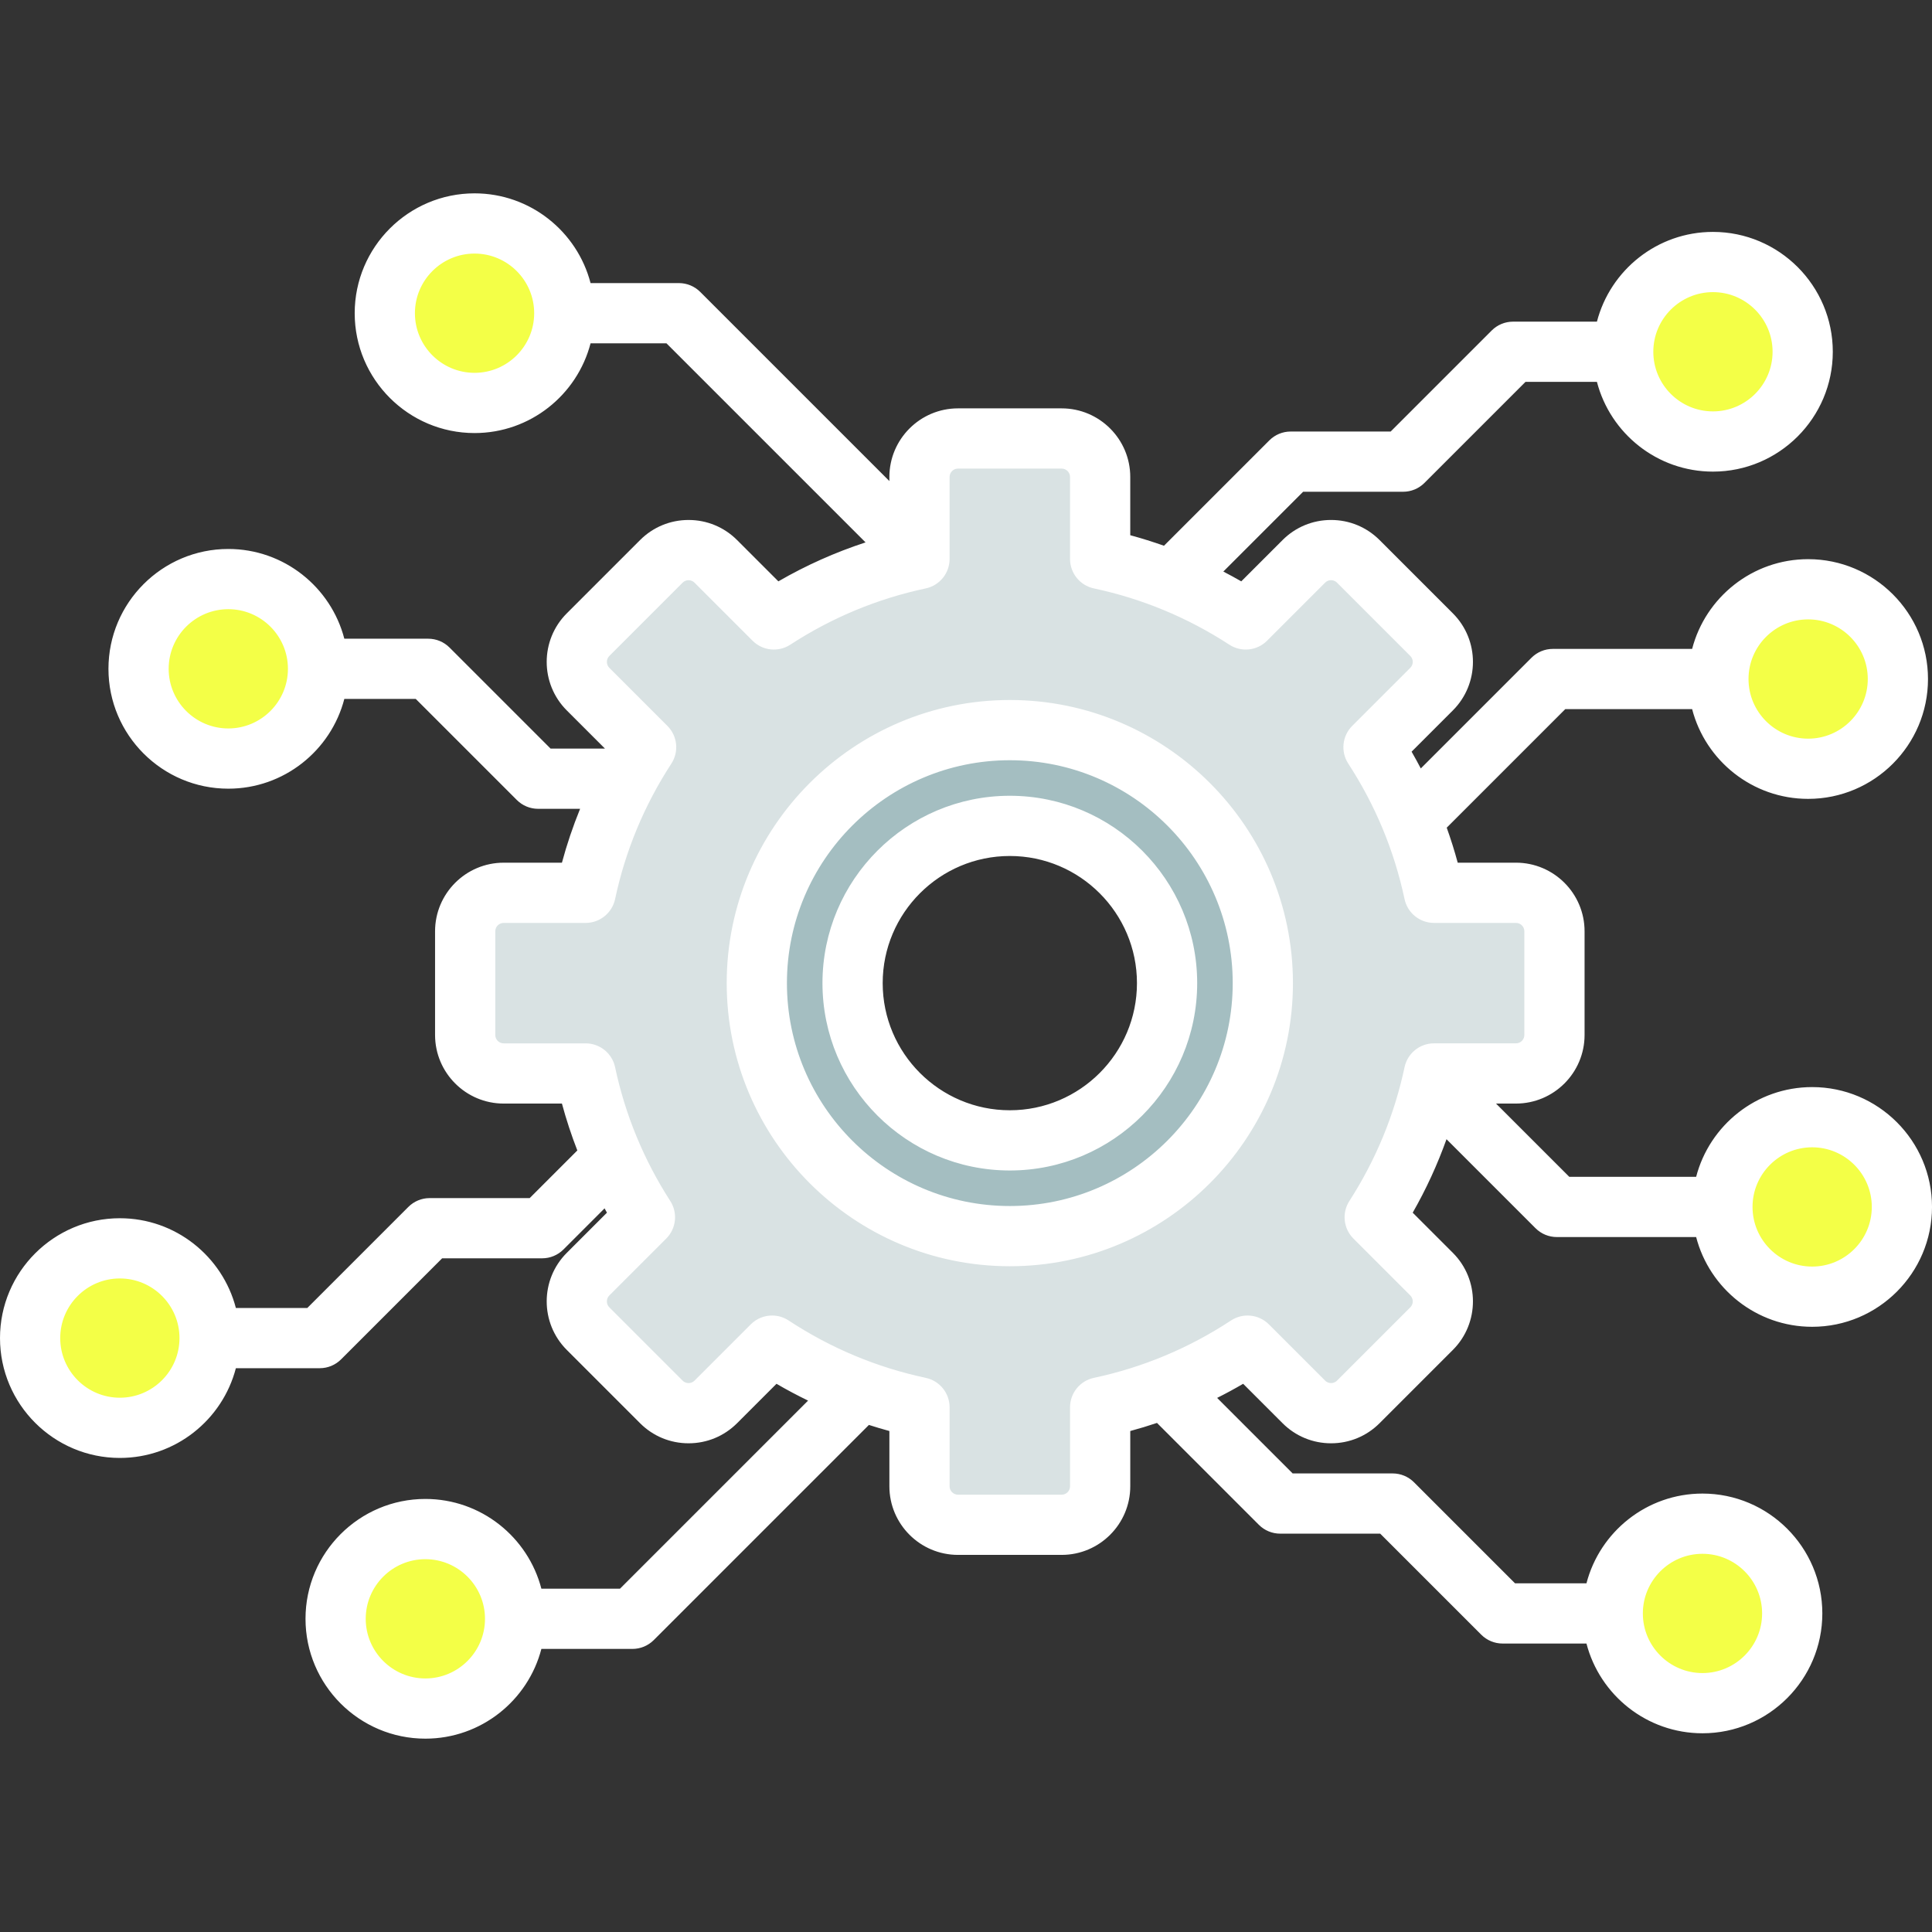 <?xml version="1.0" encoding="UTF-8"?> <svg xmlns="http://www.w3.org/2000/svg" xmlns:xlink="http://www.w3.org/1999/xlink" version="1.1" id="Layer_1" viewBox="0 0 481.23 481.23" xml:space="preserve" width="97px" height="97px" fill="#ffffff" stroke="#ffffff" stroke-width="0.005"><rect x="0" y="0" width="481.23" height="481.23" fill="#333333" stroke="none"/> <g id="SVGRepo_bgCarrier" stroke-width="0"></g> <g id="SVGRepo_tracerCarrier" stroke-linecap="round" stroke-linejoin="round"></g> <g id="SVGRepo_iconCarrier"> <g> <g> <circle style="fill:#f3ff47;" cx="118.202" cy="78.014" r="22.353"></circle> <path style="opacity:0.08;" d="M121.598,96.972c-12.345,0-22.354-10.008-22.354-22.354c0-5.308,1.853-10.18,4.944-14.014 c-5.084,4.097-8.339,10.372-8.339,17.41c0,12.345,10.008,22.353,22.353,22.353c7.038,0,13.312-3.255,17.41-8.339 C131.779,95.118,126.906,96.972,121.598,96.972z"></path> </g> <g> <circle style="fill:#f3ff47;" cx="56.867" cy="166.592" r="22.354"></circle> <path style="opacity:0.08;" d="M60.263,185.549c-12.346,0-22.354-10.008-22.354-22.353c0-5.308,1.854-10.18,4.944-14.014 c-5.084,4.098-8.339,10.372-8.339,17.41c0,12.345,10.008,22.354,22.354,22.354c7.038,0,13.312-3.255,17.41-8.339 C70.443,183.696,65.571,185.549,60.263,185.549z"></path> </g> <g> <circle style="fill:#f3ff47;" cx="29.853" cy="333.295" r="22.354"></circle> <path style="opacity:0.08;" d="M33.249,352.253c-12.345,0-22.353-10.008-22.353-22.353c0-5.308,1.854-10.18,4.944-14.014 c-5.084,4.098-8.339,10.372-8.339,17.41c0,12.345,10.008,22.353,22.354,22.353c7.038,0,13.312-3.255,17.41-8.339 C43.43,350.4,38.557,352.253,33.249,352.253z"></path> </g> <g> <circle style="fill:#f3ff47;" cx="105.951" cy="403.221" r="22.353"></circle> <path style="opacity:0.08;" d="M109.347,422.179c-12.346,0-22.354-10.008-22.354-22.353c0-5.308,1.853-10.18,4.944-14.014 c-5.084,4.097-8.339,10.372-8.339,17.41c0,12.346,10.008,22.354,22.354,22.354c7.038,0,13.312-3.255,17.41-8.339 C119.527,420.325,114.655,422.179,109.347,422.179z"></path> </g> <g> <circle style="fill:#f3ff47;" cx="424.06" cy="401.88" r="22.354"></circle> <path style="opacity:0.08;" d="M427.456,420.838c-12.346,0-22.354-10.008-22.354-22.354c0-5.308,1.854-10.18,4.944-14.014 c-5.084,4.097-8.339,10.372-8.339,17.41c0,12.345,10.008,22.354,22.354,22.354c7.038,0,13.312-3.256,17.41-8.339 C437.636,418.984,432.764,420.838,427.456,420.838z"></path> </g> <g> <circle style="fill:#f3ff47;" cx="451.381" cy="300.629" r="22.354"></circle> <path style="opacity:0.08;" d="M454.777,319.587c-12.346,0-22.354-10.008-22.354-22.354c0-5.308,1.853-10.18,4.944-14.014 c-5.084,4.098-8.339,10.372-8.339,17.41c0,12.345,10.008,22.353,22.354,22.353c7.038,0,13.312-3.255,17.41-8.339 C464.957,317.733,460.084,319.587,454.777,319.587z"></path> </g> <g> <circle style="fill:#f3ff47;" cx="450.381" cy="169.132" r="22.354"></circle> <path style="opacity:0.08;" d="M453.777,188.09c-12.346,0-22.354-10.008-22.354-22.354c0-5.308,1.853-10.18,4.944-14.014 c-5.084,4.097-8.339,10.372-8.339,17.41c0,12.346,10.008,22.354,22.354,22.354c7.038,0,13.312-3.256,17.41-8.339 C463.957,186.237,459.084,188.09,453.777,188.09z"></path> </g> <g> <circle style="fill:#f3ff47;" cx="426.668" cy="87.618" r="22.353"></circle> <path style="opacity:0.08;" d="M430.064,106.576c-12.345,0-22.353-10.008-22.353-22.354c0-5.308,1.853-10.18,4.944-14.014 c-5.084,4.098-8.339,10.372-8.339,17.41c0,12.345,10.008,22.353,22.354,22.353c7.038,0,13.312-3.255,17.41-8.339 C440.244,104.722,435.371,106.576,430.064,106.576z"></path> </g> <g> <path style="fill:#a4bec1;" d="M317.043,244.881c0,36.124-29.389,65.512-65.512,65.512s-65.512-29.389-65.512-65.512 s29.389-65.512,65.512-65.512S317.043,208.757,317.043,244.881z M212.363,244.881c0,21.597,17.57,39.168,39.168,39.168 s39.168-17.57,39.168-39.168s-17.57-39.168-39.168-39.168S212.363,223.283,212.363,244.881z"></path> <path style="fill:#d9e2e3;" d="M229.031,118.808v20.416c-13.124,2.792-25.373,7.973-36.27,15.066l-14.467-14.467 c-3.745-3.745-9.818-3.745-13.563,0l-18.257,18.257c-3.745,3.745-3.745,9.818,0,13.563l14.467,14.467 c-7.094,10.897-12.275,23.146-15.066,36.27h-20.416c-5.297,0-9.591,4.294-9.591,9.59v25.819c0,5.297,4.294,9.591,9.591,9.591 h20.416c2.753,12.943,7.827,25.038,14.772,35.822l-14.172,14.172c-3.745,3.745-3.745,9.818,0,13.563l18.257,18.257 c3.745,3.745,9.818,3.745,13.563,0l14.019-14.019c11.009,7.244,23.413,12.531,36.717,15.361v19.674c0,5.297,4.294,9.59,9.591,9.59 h25.819c5.297,0,9.591-4.294,9.591-9.59v-19.674c13.304-2.83,25.708-8.117,36.717-15.361l14.019,14.019 c3.745,3.745,9.818,3.745,13.563,0l18.257-18.257c3.745-3.745,3.745-9.818,0-13.563l-14.172-14.172 c6.944-10.784,12.018-22.879,14.772-35.822h20.416c5.297,0,9.591-4.294,9.591-9.591v-25.819c0-5.297-4.294-9.59-9.591-9.59 h-20.416c-2.792-13.124-7.973-25.373-15.066-36.27l14.467-14.467c3.745-3.745,3.745-9.818,0-13.563l-18.257-18.257 c-3.745-3.745-9.818-3.745-13.563,0l-14.466,14.467c-10.897-7.094-23.146-12.275-36.27-15.066v-20.416 c0-5.297-4.294-9.591-9.591-9.591h-25.819C233.325,109.217,229.031,113.511,229.031,118.808z M314.551,244.881 c0,34.749-28.271,63.02-63.02,63.02s-63.02-28.271-63.02-63.02s28.27-63.02,63.02-63.02S314.551,210.131,314.551,244.881z"></path> </g> <path d="M251.531,198.213c-25.732,0-46.667,20.935-46.667,46.667c0,25.733,20.935,46.668,46.667,46.668 c25.733,0,46.668-20.935,46.668-46.668C298.199,219.148,277.264,198.213,251.531,198.213z M251.531,276.548 c-17.462,0-31.667-14.206-31.667-31.668c0-17.461,14.206-31.667,31.667-31.667c17.462,0,31.668,14.206,31.668,31.667 C283.199,262.342,268.993,276.548,251.531,276.548z M251.531,174.36c-38.885,0-70.52,31.635-70.52,70.52 c0,38.885,31.635,70.52,70.52,70.52c38.885,0,70.52-31.635,70.52-70.52C322.051,205.996,290.415,174.36,251.531,174.36z M251.531,300.4c-30.614,0-55.52-24.906-55.52-55.52s24.906-55.52,55.52-55.52c30.614,0,55.52,24.906,55.52,55.52 S282.145,300.4,251.531,300.4z M382.476,305.932c1.406,1.407,3.314,2.197,5.303,2.197h34.703 c3.335,12.843,15.026,22.354,28.898,22.354c16.461,0,29.853-13.392,29.853-29.854s-13.392-29.853-29.853-29.853 c-13.872,0-25.563,9.511-28.898,22.353h-31.597l-18.249-18.249h4.966c9.424,0,17.09-7.666,17.09-17.09v-25.819 c0-9.424-7.666-17.091-17.09-17.091h-14.509c-0.792-2.949-1.714-5.854-2.736-8.721l29.527-29.527h31.597 c3.335,12.843,15.026,22.354,28.898,22.354c16.461,0,29.853-13.392,29.853-29.854c0-16.461-13.392-29.853-29.853-29.853 c-13.872,0-25.563,9.511-28.898,22.353h-34.703c-1.989,0-3.897,0.79-5.303,2.197l-27.578,27.578c-0.737-1.404-1.493-2.8-2.29-4.177 l10.284-10.283c6.663-6.664,6.663-17.506,0-24.169l-18.257-18.257c-3.228-3.228-7.52-5.006-12.085-5.006 c-4.565,0-8.857,1.778-12.084,5.006l-10.283,10.283c-1.472-0.852-2.966-1.657-4.47-2.441l19.875-19.875H349.5 c1.989,0,3.897-0.79,5.303-2.197l25.173-25.173h17.793c3.335,12.843,15.026,22.353,28.898,22.353 c16.461,0,29.853-13.392,29.853-29.853s-13.392-29.854-29.853-29.854c-13.872,0-25.563,9.511-28.898,22.354H376.87 c-1.989,0-3.897,0.79-5.303,2.197l-25.173,25.173H321.48c-1.989,0-3.897,0.79-5.303,2.197l-26.252,26.252 c-2.761-0.975-5.557-1.857-8.395-2.619v-14.509c0-9.424-7.667-17.091-17.09-17.091h-25.819c-9.424,0-17.091,7.667-17.091,17.091 v1.017l-47.115-47.115c-1.406-1.407-3.314-2.197-5.303-2.197h-22.012c-3.335-12.843-15.027-22.354-28.898-22.354 c-16.461,0-29.853,13.392-29.853,29.854s13.392,29.853,29.853,29.853c13.872,0,25.563-9.511,28.898-22.353h18.906l49.587,49.586 c-7.543,2.471-14.805,5.706-21.712,9.704l-10.283-10.282c-3.228-3.229-7.52-5.006-12.086-5.006c-4.565,0-8.857,1.778-12.084,5.006 l-18.257,18.257c-6.663,6.663-6.664,17.505,0,24.169l9.514,9.514h-13.544l-25.172-25.173c-1.406-1.407-3.314-2.197-5.303-2.197 h-20.9c-3.335-12.843-15.026-22.353-28.898-22.353c-16.461,0-29.854,13.392-29.854,29.853s13.392,29.854,29.854,29.854 c13.872,0,25.563-9.51,28.898-22.354h17.794l25.172,25.173c1.406,1.407,3.314,2.197,5.303,2.197h10.456 c-1.778,4.37-3.295,8.845-4.524,13.419h-14.509c-9.424,0-17.091,7.667-17.091,17.091v25.819c0,9.424,7.667,17.09,17.091,17.09 h14.509c1.066,3.969,2.354,7.862,3.834,11.679l-11.866,11.866h-24.914c-1.989,0-3.897,0.79-5.303,2.197l-25.173,25.173H58.752 c-3.335-12.843-15.027-22.353-28.899-22.353C13.392,303.442,0,316.834,0,333.295s13.392,29.854,29.853,29.854 c13.872,0,25.563-9.511,28.899-22.354h20.899c1.989,0,3.897-0.79,5.303-2.197l25.173-25.173h24.914c1.989,0,3.897-0.79,5.303-2.197 l10.243-10.243c0.2,0.358,0.39,0.72,0.593,1.076l-10.009,10.009c-6.663,6.663-6.663,17.506,0.001,24.169l18.256,18.256 c3.228,3.229,7.52,5.006,12.085,5.006c4.565,0,8.857-1.778,12.085-5.006l9.814-9.815c2.572,1.505,5.199,2.893,7.866,4.188 l-46.85,46.85H134.85c-3.335-12.843-15.026-22.354-28.898-22.354c-16.461,0-29.854,13.392-29.854,29.854 s13.392,29.853,29.854,29.853c13.872,0,25.563-9.51,28.898-22.353h22.685c1.989,0,3.897-0.79,5.303-2.197l53.594-53.593 c1.688,0.539,3.384,1.053,5.1,1.514v13.767c0,9.424,7.667,17.09,17.091,17.09h25.819c9.424,0,17.09-7.667,17.09-17.09v-13.767 c2.242-0.603,4.458-1.281,6.653-2.016l25.385,25.386c1.406,1.407,3.314,2.197,5.303,2.197h24.914l25.173,25.172 c1.406,1.407,3.314,2.197,5.303,2.197h20.899c3.335,12.843,15.026,22.353,28.898,22.353c16.461,0,29.853-13.392,29.853-29.853 s-13.392-29.854-29.853-29.854c-13.872,0-25.563,9.51-28.898,22.354h-17.793l-25.173-25.172c-1.407-1.407-3.314-2.197-5.303-2.197 h-24.914l-18.812-18.812c2.193-1.101,4.355-2.271,6.483-3.515l9.814,9.814c3.228,3.229,7.52,5.006,12.085,5.006 c4.565,0,8.857-1.778,12.085-5.006l18.257-18.257c6.663-6.663,6.663-17.506,0-24.169l-10.009-10.009 c3.354-5.861,6.158-11.979,8.421-18.303L382.476,305.932z M451.381,285.775c8.19,0,14.853,6.663,14.853,14.853 s-6.663,14.854-14.853,14.854c-8.19,0-14.854-6.663-14.854-14.854S443.19,285.775,451.381,285.775z M450.381,154.279 c8.19,0,14.853,6.663,14.853,14.854c0,8.191-6.663,14.854-14.853,14.854c-8.19,0-14.854-6.663-14.854-14.854 C435.527,160.942,442.19,154.279,450.381,154.279z M426.668,72.764c8.19,0,14.853,6.663,14.853,14.854s-6.663,14.853-14.853,14.853 s-14.854-6.663-14.854-14.853S418.478,72.764,426.668,72.764z M118.202,92.867c-8.19,0-14.853-6.663-14.853-14.853 s6.663-14.854,14.853-14.854c8.19,0,14.853,6.663,14.853,14.854S126.393,92.867,118.202,92.867z M56.867,181.445 c-8.19,0-14.854-6.663-14.854-14.854c0-8.19,6.663-14.853,14.854-14.853c8.19,0,14.853,6.663,14.853,14.853 C71.721,174.782,65.058,181.445,56.867,181.445z M29.853,348.149c-8.19,0-14.853-6.663-14.853-14.854 c0-8.19,6.663-14.853,14.853-14.853c8.191,0,14.854,6.663,14.854,14.853C44.707,341.486,38.044,348.149,29.853,348.149z M105.951,418.074c-8.19,0-14.854-6.663-14.854-14.853s6.663-14.854,14.854-14.854c8.19,0,14.853,6.663,14.853,14.854 S114.142,418.074,105.951,418.074z M424.06,387.026c8.19,0,14.853,6.663,14.853,14.854s-6.663,14.853-14.853,14.853 c-8.19,0-14.853-6.663-14.853-14.853S415.87,387.026,424.06,387.026z M349.851,265.82c-2.526,11.874-7.149,23.085-13.741,33.323 c-1.912,2.968-1.494,6.868,1.002,9.364l14.171,14.171c0.815,0.815,0.815,2.143,0.001,2.958l-18.257,18.256 c-0.506,0.506-1.084,0.612-1.479,0.612c-0.395,0-0.972-0.106-1.478-0.612l-14.019-14.019c-2.516-2.516-6.453-2.917-9.426-0.962 c-10.468,6.888-21.96,11.696-34.156,14.291c-3.463,0.737-5.939,3.795-5.939,7.336v19.674c0,1.153-0.938,2.09-2.09,2.09h-25.819 c-1.153,0-2.091-0.938-2.091-2.09v-19.674c0-3.54-2.476-6.599-5.939-7.336c-12.196-2.594-23.688-7.402-34.155-14.291 c-1.261-0.83-2.695-1.235-4.121-1.235c-1.936,0-3.857,0.748-5.306,2.197l-14.02,14.02c-0.506,0.506-1.083,0.612-1.478,0.612 c-0.394,0-0.972-0.106-1.478-0.612l-18.256-18.256c-0.815-0.815-0.815-2.143,0-2.958l14.172-14.171 c2.497-2.496,2.914-6.396,1.003-9.364c-6.592-10.236-11.215-21.448-13.741-33.323c-0.737-3.463-3.796-5.939-7.336-5.939h-20.417 c-1.153,0-2.091-0.938-2.091-2.09v-25.819c0-1.153,0.938-2.091,2.091-2.091h20.417c3.54,0,6.599-2.476,7.336-5.939 c2.559-12.033,7.275-23.384,14.016-33.739c1.934-2.97,1.524-6.889-0.982-9.395l-14.466-14.466c-0.815-0.815-0.815-2.142,0-2.957 l18.257-18.257c0.506-0.506,1.083-0.612,1.477-0.612c0.395,0,0.972,0.106,1.479,0.612l14.467,14.466 c2.506,2.506,6.424,2.917,9.395,0.982c10.354-6.741,21.706-11.456,33.738-14.016c3.463-0.737,5.939-3.795,5.939-7.336v-20.416 c0-1.153,0.938-2.091,2.091-2.091h25.819c1.153,0,2.09,0.938,2.09,2.091v20.416c0,3.541,2.476,6.599,5.939,7.336 c12.033,2.56,23.385,7.275,33.739,14.016c2.971,1.934,6.89,1.524,9.395-0.982l14.467-14.467c0.506-0.506,1.082-0.612,1.478-0.612 c0.395,0,0.972,0.106,1.479,0.612l18.257,18.257c0.815,0.815,0.815,2.142,0,2.956l-14.467,14.466 c-2.506,2.506-2.916,6.424-0.982,9.395c6.741,10.355,11.457,21.707,14.016,33.739c0.737,3.463,3.795,5.939,7.336,5.939h20.417 c1.153,0,2.09,0.938,2.09,2.091v25.819c0,1.153-0.938,2.09-2.09,2.09h-20.417C353.646,259.88,350.588,262.357,349.851,265.82z"></path> </g> </g> </svg> 